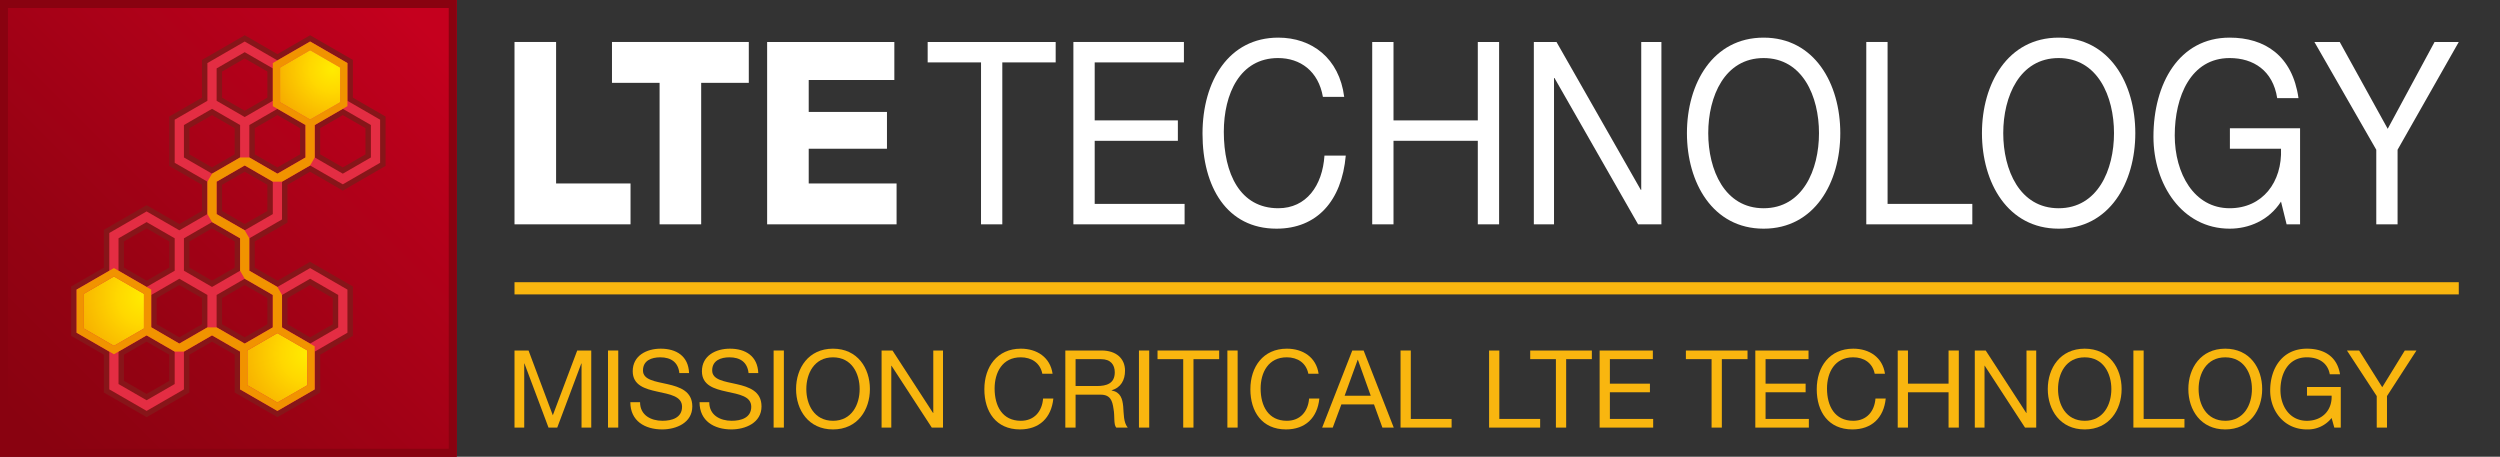 <svg id="Outline" xmlns="http://www.w3.org/2000/svg" xmlns:xlink="http://www.w3.org/1999/xlink" width="1040" height="190" viewBox="0 0 1040 190">
  <rect x="0" y="0" width="1040" height="190" fill="#333333" stroke="none"/>
  <defs>
    <style>
      .cls-1 {
        fill: #fff;
      }

      .cls-2 {
        fill: #f9b60f;
      }

      .cls-3 {
        fill: url(#linear-gradient);
      }

      .cls-4 {
        fill: #890210;
      }

      .cls-5 {
        fill: none;
      }

      .cls-6 {
        fill: #871519;
      }

      .cls-7 {
        fill: #e42d43;
      }

      .cls-8 {
        fill: url(#ccr-primary-gradient);
      }

      .cls-9 {
        fill: url(#ccr-primary-gradient-2);
      }

      .cls-10 {
        fill: #f19300;
      }

      .cls-11 {
        fill: url(#ccr-primary-gradient-3);
      }
    </style>
    <linearGradient id="linear-gradient" x1="178.233" y1="12.453" x2="11.513" y2="179.174" gradientTransform="translate(-0.689)" gradientUnits="userSpaceOnUse">
      <stop offset="0" stop-color="#c5001e"/>
      <stop offset="0.175" stop-color="#b8001b"/>
      <stop offset="0.71" stop-color="#960213"/>
      <stop offset="1" stop-color="#890210"/>
    </linearGradient>
    <radialGradient id="ccr-primary-gradient" cx="4343.992" cy="1780.686" r="41.205" gradientTransform="translate(1908.963 -4196.843) rotate(90)" gradientUnits="userSpaceOnUse">
      <stop offset="0" stop-color="#ffec00"/>
      <stop offset="0.275" stop-color="#ffd800"/>
      <stop offset="1" stop-color="#f19300"/>
    </radialGradient>
    <radialGradient id="ccr-primary-gradient-2" data-name="ccr-primary-gradient" cx="4320.415" cy="1848.681" r="41.202" xlink:href="#ccr-primary-gradient"/>
    <radialGradient id="ccr-primary-gradient-3" data-name="ccr-primary-gradient" cx="4225.499" cy="1770.67" r="34.294" xlink:href="#ccr-primary-gradient"/>
  </defs>
  <title>lte-logo</title>
  <g>
    <path class="cls-1" d="M214.035,17.461h17.3V76.322H262.3v17H214.035Z"/>
    <path class="cls-1" d="M311.5,34.461h-19.81v58.86h-17.3V34.461H254.584v-17H311.5Z"/>
    <path class="cls-1" d="M319.128,17.461h52.918V33.292H336.427V46.573h32.55v15.3h-32.55v14.45h36.549v17H319.128Z"/>
    <path class="cls-1" d="M408.111,25.961h-22.2v-8.5h53.252v8.5h-22.2v67.36h-8.86Z"/>
    <path class="cls-1" d="M446.531,17.461h45.978v8.5H455.391V50.079h34.6v8.5h-34.6V84.822h37.4v8.5H446.531Z"/>
    <path class="cls-1" d="M550.327,40.3c-1.865-10.731-9.42-16.15-18.652-16.15-15.855,0-22.57,14.875-22.57,30.706,0,17.318,6.715,31.768,22.663,31.768,11.658,0,18.372-9.35,19.211-21.887h8.861c-1.679,18.912-12.031,30.387-28.818,30.387-20.705,0-30.777-17.425-30.777-39.525,0-21.993,11.006-39.948,31.523-39.948,13.9,0,25.368,8.5,27.418,24.649Z"/>
    <path class="cls-1" d="M570.84,17.461h8.86V50.079h35.066V17.461h8.86v75.86h-8.86V58.579H579.7V93.321h-8.86Z"/>
    <path class="cls-1" d="M638.077,17.461H647.5l35.066,61.517h.187V17.461h8.393v75.86h-9.7L646.657,32.442h-.187V93.321h-8.393Z"/>
    <path class="cls-1" d="M733.664,15.655c21.171,0,31.895,19.124,31.895,39.736s-10.724,39.737-31.895,39.737-31.9-19.125-31.9-39.737S712.493,15.655,733.664,15.655Zm0,70.973c16.227,0,23.036-15.937,23.036-31.237s-6.809-31.237-23.036-31.237-23.036,15.937-23.036,31.237S717.436,86.628,733.664,86.628Z"/>
    <path class="cls-1" d="M776.373,17.461h8.86V84.822h35.252v8.5H776.373Z"/>
    <path class="cls-1" d="M856.388,15.655c21.171,0,31.9,19.124,31.9,39.736s-10.725,39.737-31.9,39.737S824.493,76,824.493,55.391,835.218,15.655,856.388,15.655Zm0,70.973c16.228,0,23.037-15.937,23.037-31.237s-6.809-31.237-23.037-31.237-23.036,15.937-23.036,31.237S840.161,86.628,856.388,86.628Z"/>
    <path class="cls-1" d="M948.9,83.865c-5.13,7.969-13.522,11.263-21.356,11.263-19.866,0-31.709-18.488-31.709-38.249,0-22.1,10.631-41.224,31.709-41.224,14.549,0,26.113,7.437,28.631,25.181h-8.86c-1.772-11.475-9.887-16.682-19.771-16.682-16.135,0-22.85,15.937-22.85,32.193,0,15.831,8.021,30.281,22.85,30.281,13.709,0,21.916-10.944,21.356-24.756H927.637v-8.5h29.19V93.321h-5.6Z"/>
    <path class="cls-1" d="M997.391,62.3V93.321h-8.86V62.3l-25.74-44.837h10.538l19.959,36.124,19.491-36.124h10.072Z"/>
  </g>
  <g>
    <path class="cls-2" d="M214.035,145.812h5.838l10.1,26.944,10.15-26.944h5.838v32.064h-4.042V151.2h-.09l-10.014,26.674H228.18L218.166,151.2h-.09v26.674h-4.041Z"/>
    <path class="cls-2" d="M252.928,145.812h4.266v32.064h-4.266Z"/>
    <path class="cls-2" d="M282.612,155.2c-.494-4.58-3.547-6.557-7.948-6.557-3.593,0-7.185,1.3-7.185,5.48,0,3.951,5.119,4.535,10.283,5.7,5.12,1.167,10.239,2.964,10.239,9.25,0,6.826-6.691,9.565-12.529,9.565-7.185,0-13.248-3.5-13.248-11.316h4.042c0,5.389,4.491,7.724,9.341,7.724,3.862,0,8.128-1.212,8.128-5.838,0-4.4-5.119-5.164-10.238-6.287s-10.284-2.6-10.284-8.488c0-6.511,5.793-9.385,11.631-9.385,6.556,0,11.541,3.1,11.81,10.149Z"/>
    <path class="cls-2" d="M311.4,155.2c-.494-4.58-3.547-6.557-7.948-6.557-3.593,0-7.185,1.3-7.185,5.48,0,3.951,5.119,4.535,10.284,5.7,5.119,1.167,10.238,2.964,10.238,9.25,0,6.826-6.691,9.565-12.528,9.565-7.186,0-13.249-3.5-13.249-11.316h4.042c0,5.389,4.491,7.724,9.341,7.724,3.862,0,8.128-1.212,8.128-5.838,0-4.4-5.119-5.164-10.238-6.287S292,160.317,292,154.434c0-6.511,5.793-9.385,11.631-9.385,6.556,0,11.541,3.1,11.81,10.149Z"/>
    <path class="cls-2" d="M321.824,145.812h4.266v32.064h-4.266Z"/>
    <path class="cls-2" d="M346.523,145.049c10.195,0,15.359,8.083,15.359,16.795s-5.164,16.8-15.359,16.8-15.358-8.083-15.358-16.8S336.33,145.049,346.523,145.049Zm0,30c7.814,0,11.092-6.736,11.092-13.2s-3.278-13.2-11.092-13.2-11.092,6.737-11.092,13.2S338.71,175.047,346.523,175.047Z"/>
    <path class="cls-2" d="M366.736,145.812h4.535l16.885,26h.09v-26h4.042v32.064h-4.67l-16.751-25.732h-.09v25.732h-4.041Z"/>
    <path class="cls-2" d="M433.607,155.467c-.9-4.535-4.535-6.826-8.981-6.826-7.634,0-10.867,6.287-10.867,12.979,0,7.319,3.233,13.427,10.912,13.427,5.613,0,8.846-3.952,9.251-9.251h4.265c-.807,7.994-5.793,12.843-13.876,12.843-9.968,0-14.819-7.364-14.819-16.705,0-9.3,5.3-16.885,15.179-16.885,6.691,0,12.215,3.592,13.2,10.418Z"/>
    <path class="cls-2" d="M443.176,145.812h15.088c6.017,0,9.745,3.278,9.745,8.4,0,3.862-1.706,7.05-5.569,8.129v.089c3.728.718,4.491,3.457,4.805,6.6.269,3.144.09,6.646,1.887,8.847h-4.761c-1.212-1.3-.538-4.76-1.167-7.9-.449-3.143-1.213-5.793-5.344-5.793H447.441v13.7h-4.265Zm13.157,14.775c4,0,7.41-1.033,7.41-5.7,0-3.143-1.707-5.478-5.7-5.478h-10.6v11.182Z"/>
    <path class="cls-2" d="M473.806,145.812h4.266v32.064h-4.266Z"/>
    <path class="cls-2" d="M492.219,149.405H481.531v-3.593h25.642v3.593H496.485v28.471h-4.266Z"/>
    <path class="cls-2" d="M510.589,145.812h4.265v32.064h-4.265Z"/>
    <path class="cls-2" d="M544.269,155.467c-.9-4.535-4.535-6.826-8.981-6.826-7.634,0-10.867,6.287-10.867,12.979,0,7.319,3.233,13.427,10.912,13.427,5.613,0,8.846-3.952,9.251-9.251h4.265c-.807,7.994-5.793,12.843-13.876,12.843-9.968,0-14.819-7.364-14.819-16.705,0-9.3,5.3-16.885,15.179-16.885,6.691,0,12.215,3.592,13.2,10.418Z"/>
    <path class="cls-2" d="M562.551,145.812h4.714l12.53,32.064h-4.716l-3.5-9.655H558.014l-3.591,9.655h-4.4Zm-3.189,18.817h10.867l-5.343-14.955h-.09Z"/>
    <path class="cls-2" d="M582.628,145.812h4.265v28.472h16.975v3.592h-21.24Z"/>
    <path class="cls-2" d="M619.456,145.812h4.265v28.472H640.7v3.592h-21.24Z"/>
    <path class="cls-2" d="M647.256,149.405H636.568v-3.593H662.21v3.593H651.522v28.471h-4.266Z"/>
    <path class="cls-2" d="M665.446,145.812h22.139v3.593H669.712V159.6h16.66v3.592h-16.66v11.093H687.72v3.592H665.446Z"/>
    <path class="cls-2" d="M712.019,149.405H701.332v-3.593h25.641v3.593H716.286v28.471h-4.267Z"/>
    <path class="cls-2" d="M730.21,145.812h22.138v3.593H734.475V159.6h16.661v3.592H734.475v11.093h18.008v3.592H730.21Z"/>
    <path class="cls-2" d="M779.88,155.467c-.9-4.535-4.535-6.826-8.982-6.826-7.634,0-10.867,6.287-10.867,12.979,0,7.319,3.233,13.427,10.912,13.427,5.613,0,8.847-3.952,9.251-9.251h4.266c-.808,7.994-5.793,12.843-13.876,12.843-9.969,0-14.82-7.364-14.82-16.705,0-9.3,5.3-16.885,15.179-16.885,6.692,0,12.215,3.592,13.2,10.418Z"/>
    <path class="cls-2" d="M789.449,145.812h4.266V159.6H810.6V145.812h4.267v32.064H810.6V163.191H793.715v14.685h-4.266Z"/>
    <path class="cls-2" d="M821.515,145.812h4.536l16.884,26h.09v-26h4.042v32.064H842.4l-16.751-25.732h-.09v25.732h-4.041Z"/>
    <path class="cls-2" d="M867.234,145.049c10.194,0,15.359,8.083,15.359,16.795s-5.165,16.8-15.359,16.8-15.358-8.083-15.358-16.8S857.041,145.049,867.234,145.049Zm0,30c7.814,0,11.092-6.736,11.092-13.2s-3.278-13.2-11.092-13.2-11.092,6.737-11.092,13.2S859.421,175.047,867.234,175.047Z"/>
    <path class="cls-2" d="M887.492,145.812h4.266v28.472h16.974v3.592h-21.24Z"/>
    <path class="cls-2" d="M925.71,145.049c10.194,0,15.358,8.083,15.358,16.795s-5.164,16.8-15.358,16.8-15.359-8.083-15.359-16.8S915.516,145.049,925.71,145.049Zm0,30c7.813,0,11.092-6.736,11.092-13.2s-3.279-13.2-11.092-13.2-11.092,6.737-11.092,13.2S917.9,175.047,925.71,175.047Z"/>
    <path class="cls-2" d="M969.947,173.88a12.553,12.553,0,0,1-10.283,4.759c-9.566,0-15.269-7.813-15.269-16.166,0-9.341,5.12-17.424,15.269-17.424,7.006,0,12.574,3.144,13.786,10.643h-4.266c-.853-4.85-4.76-7.051-9.52-7.051-7.769,0-11,6.737-11,13.608,0,6.69,3.862,12.8,11,12.8,6.6,0,10.553-4.625,10.283-10.463H959.709v-3.593h14.055v16.885H971.07Z"/>
    <path class="cls-2" d="M992.989,164.763v13.113h-4.266V164.763l-12.394-18.951H981.4l9.61,15.269,9.386-15.269h4.85Z"/>
  </g>
  <rect class="cls-2" x="214.035" y="117.399" width="808.816" height="5.073"/>
  <g>
    <rect class="cls-3" width="189.996" height="190"/>
    <path class="cls-4" d="M186.677,3.319V186.681H3.319V3.319H186.677M190,0H0V190H190V0Z"/>
    <g>
      <polygon class="cls-5" points="133.19 64.197 142.613 69.639 152.036 64.198 152.036 53.319 142.613 47.881 134.245 52.71 133.19 53.319 133.19 64.197"/>
      <polygon class="cls-5" points="111.22 76.878 101.801 71.44 99.483 72.78 92.377 76.878 92.377 87.754 101.801 93.198 111.22 87.76 111.22 76.878"/>
      <polygon class="cls-5" points="124.826 53.319 120.948 51.074 115.405 47.881 105.983 53.319 105.983 64.198 115.405 69.639 124.826 64.198 124.826 53.319"/>
      <polygon class="cls-5" points="119.586 29.753 119.586 40.63 129.009 46.073 138.432 40.634 138.432 29.753 129.009 24.315 119.586 29.753"/>
      <polygon class="cls-5" points="52.1 137.599 56.808 134.883 56.808 129.441 56.808 124.003 47.382 118.563 37.964 124.003 37.96 134.883 47.388 140.321 52.1 137.599"/>
      <polygon class="cls-5" points="92.377 134.883 101.801 140.321 109.115 136.101 111.226 134.883 111.22 124.003 101.801 118.563 96.463 121.643 92.378 124.003 92.377 134.883"/>
      <polygon class="cls-5" points="124.833 158.449 124.828 147.567 117.821 143.52 115.407 142.125 105.983 147.567 105.983 158.449 115.407 163.891 124.833 158.449"/>
      <polygon class="cls-5" points="119.586 134.879 129.014 140.321 138.432 134.883 138.432 124.003 129.009 118.563 119.586 124.003 119.586 129.441 119.586 134.879"/>
      <polygon class="cls-5" points="84.015 124.003 79.776 121.557 74.594 118.563 67.402 122.713 65.17 124.003 65.17 134.879 74.597 140.321 84.015 134.883 84.015 124.003"/>
      <polygon class="cls-5" points="70.409 158.449 70.409 147.567 60.988 142.129 51.567 147.567 51.567 158.449 60.988 163.887 70.409 158.449"/>
      <polygon class="cls-5" points="51.567 100.441 51.564 111.319 60.988 116.761 65.701 114.041 70.413 111.323 70.413 100.441 60.988 95 51.567 100.441"/>
      <polygon class="cls-5" points="92.378 29.753 92.378 40.63 101.801 46.073 111.22 40.63 111.22 29.753 101.801 24.315 92.378 29.753"/>
      <polygon class="cls-5" points="97.619 64.198 97.619 58.757 97.619 53.319 88.198 47.881 78.773 53.319 78.773 64.198 88.198 69.639 97.619 64.198"/>
      <polygon class="cls-5" points="78.773 111.319 88.202 116.761 97.615 111.323 97.619 100.438 97.07 100.121 88.195 95.003 78.773 100.438 78.773 111.319"/>
      <path class="cls-6" d="M105.983,100.438l13.6-7.848V76.878l9.419-5.438,13.613,7.854L160.4,69.025V48.487l-13.6-7.853V24.926L129.009,14.659l-13.6,7.857-13.6-7.853L84.015,24.932v15.7L70.409,48.487V69.028l13.606,7.85V87.76L74.594,93.2,60.988,85.345,43.2,95.614v15.709L29.6,119.178l0,20.533,13.6,7.853v15.714l17.791,10.261,17.782-10.261V147.567l9.425-5.442,9.421,5.442v15.711l17.786,10.266L133.2,163.278V147.564l13.6-7.853V119.178l-17.785-10.267-13.6,7.85-9.422-5.438ZM101.8,118.563,111.22,124l.006,10.88-9.425,5.438-9.424-5.438V124Zm27.208,0,9.423,5.44v10.88l-9.418,5.438-9.428-5.442V124Zm-23.026,29,9.424-5.442,9.421,5.442,0,10.882-9.426,5.442-9.424-5.442ZM37.964,124l9.418-5.44L56.808,124v10.88l-9.42,5.438-9.428-5.438ZM142.613,47.881l9.423,5.438V64.2l-9.423,5.441L133.19,64.2V53.319ZM92.377,87.754V76.878L101.8,71.44l9.419,5.438V87.76L101.8,93.2ZM105.983,64.2V53.319l9.422-5.438,9.421,5.438V64.2l-9.421,5.441Zm32.449-23.564-9.423,5.439-9.423-5.443V29.753l9.423-5.438,9.423,5.438Zm-27.212,0L101.8,46.073,92.378,40.63V29.753l9.423-5.438,9.419,5.438ZM78.773,53.319,88.2,47.881l9.421,5.438V64.2L88.2,69.639,78.773,64.2Zm18.846,47.119,0,10.885L88.2,116.761l-9.429-5.442V100.438L88.2,95ZM70.413,111.323l-9.425,5.438-9.424-5.442,0-10.878L60.988,95l9.425,5.441ZM51.567,147.567l9.421-5.438,9.421,5.438v10.882l-9.421,5.438-9.421-5.438Zm13.6-12.688V124l9.424-5.44L84.015,124v10.88L74.6,140.321Z"/>
    </g>
    <path class="cls-7" d="M117.324,91.285V75.572L129,68.829l13.609,7.85,15.521-8.964V49.794l-13.6-7.854V26.233l-15.52-8.965L115.4,25.126l-13.6-7.85L86.277,26.234V41.94L72.672,49.794v17.93l13.605,7.847V89.064L74.594,95.809,60.988,87.955,45.464,96.917v15.715l-13.6,7.853v17.923l13.6,7.851v15.716l15.527,8.954,15.522-8.954V146.262L88.2,139.514l11.685,6.748v15.713l15.527,8.954,15.521-8.954V146.26l13.6-7.852V120.481l-15.523-8.96-13.6,7.852-11.687-6.745v-13.5ZM115.405,72.25,103.72,65.5V52.012l11.683-6.74,11.685,6.739V65.506ZM154.3,65.5,142.613,72.25,130.928,65.5V52.015l11.688-6.743,11.683,6.74Zm-25.29-43.795,11.684,6.744V41.94l-11.685,6.746-11.681-6.745V28.452ZM90.118,28.452,101.8,21.707l11.684,6.744V41.94L101.8,48.686,90.118,41.94ZM76.513,65.5V52.012L88.2,45.271l11.684,6.741V65.5L88.2,72.249ZM49.306,99.135l11.682-6.746,11.687,6.746v13.492L60.99,119.373,49.3,112.625ZM35.7,122.694l11.678-6.74L59.07,122.7l0,13.487-11.686,6.747L35.7,136.186Zm36.971,37.064L60.988,166.5l-11.682-6.739v-13.5l11.682-6.745,11.684,6.743Zm13.605-23.572L74.6,142.934l-11.687-6.751V122.7L74.6,115.955,86.277,122.7ZM88.2,119.372l-.224-.129-11.461-6.62V99.132L88.2,92.392l11.686,6.743-.005,13.492ZM115.407,166.5l-11.682-6.739v-13.5l11.682-6.743,11.685,6.745v13.5Zm13.6-50.544,11.688,6.741v13.492l-11.686,6.746-11.687-6.751,0-13.487ZM113.486,122.7l0,13.488L101.8,142.933l-11.687-6.747,0-13.487,11.683-6.746ZM101.8,95.811l-11.69-6.75V75.575L101.8,68.83l11.685,6.745V89.067Z"/>
    <polygon class="cls-8" points="102.888 145.809 115.381 138.598 127.873 145.809 127.868 160.235 115.381 167.444 102.888 160.235 102.888 145.809"/>
    <polygon class="cls-9" points="34.896 122.23 47.388 115.021 59.878 122.23 59.874 136.654 47.388 143.865 34.896 136.654 34.896 122.23"/>
    <path class="cls-10" d="M129.009,17.271l-15.523,8.963V44.156L127.071,52l.022,13.5L115.405,72.25,103.72,65.507l-3.838,0L88.2,72.25l-1.921,3.322V89.067L88.2,92.389l11.68,6.743v13.491l1.919,3.33,11.685,6.745v13.49L101.8,142.935l0,0-11.687-6.745H86.277l-11.685,6.747-11.68-6.808V120.481l-15.524-8.962L31.86,120.481v17.927l15.527,8.962,13.6-7.851,11.684,6.741h3.841L88.2,139.514l11.656,6.725,0,15.749,15.527,8.96,15.523-8.96V144.06l-13.58-7.844V122.7l-1.919-3.324-11.686-6.747V99.135L101.8,95.811,90.114,89.067l0-13.492L101.8,68.83l11.691,6.745h3.835l11.681-6.745,1.923-3.327V52.012l13.6-7.856V26.231ZM59.874,136.654l-12.486,7.211L34.9,136.654V122.23l12.492-7.209,12.49,7.209Zm68,9.155-.005,14.427-12.487,7.208-12.493-7.208V145.809l12.493-7.211Zm1.136-96.074-12.491-7.211V28.1l12.491-7.213L141.5,28.1l0,14.425Z"/>
    <polygon class="cls-11" points="116.518 28.103 129.009 20.89 141.498 28.103 141.5 42.528 129.009 49.735 116.518 42.524 116.518 28.103"/>
    <polygon class="cls-11" points="116.518 28.103 129.009 20.89 141.498 28.103 141.5 42.528 129.009 49.735 116.518 42.524 116.518 28.103"/>
  </g>
</svg>

